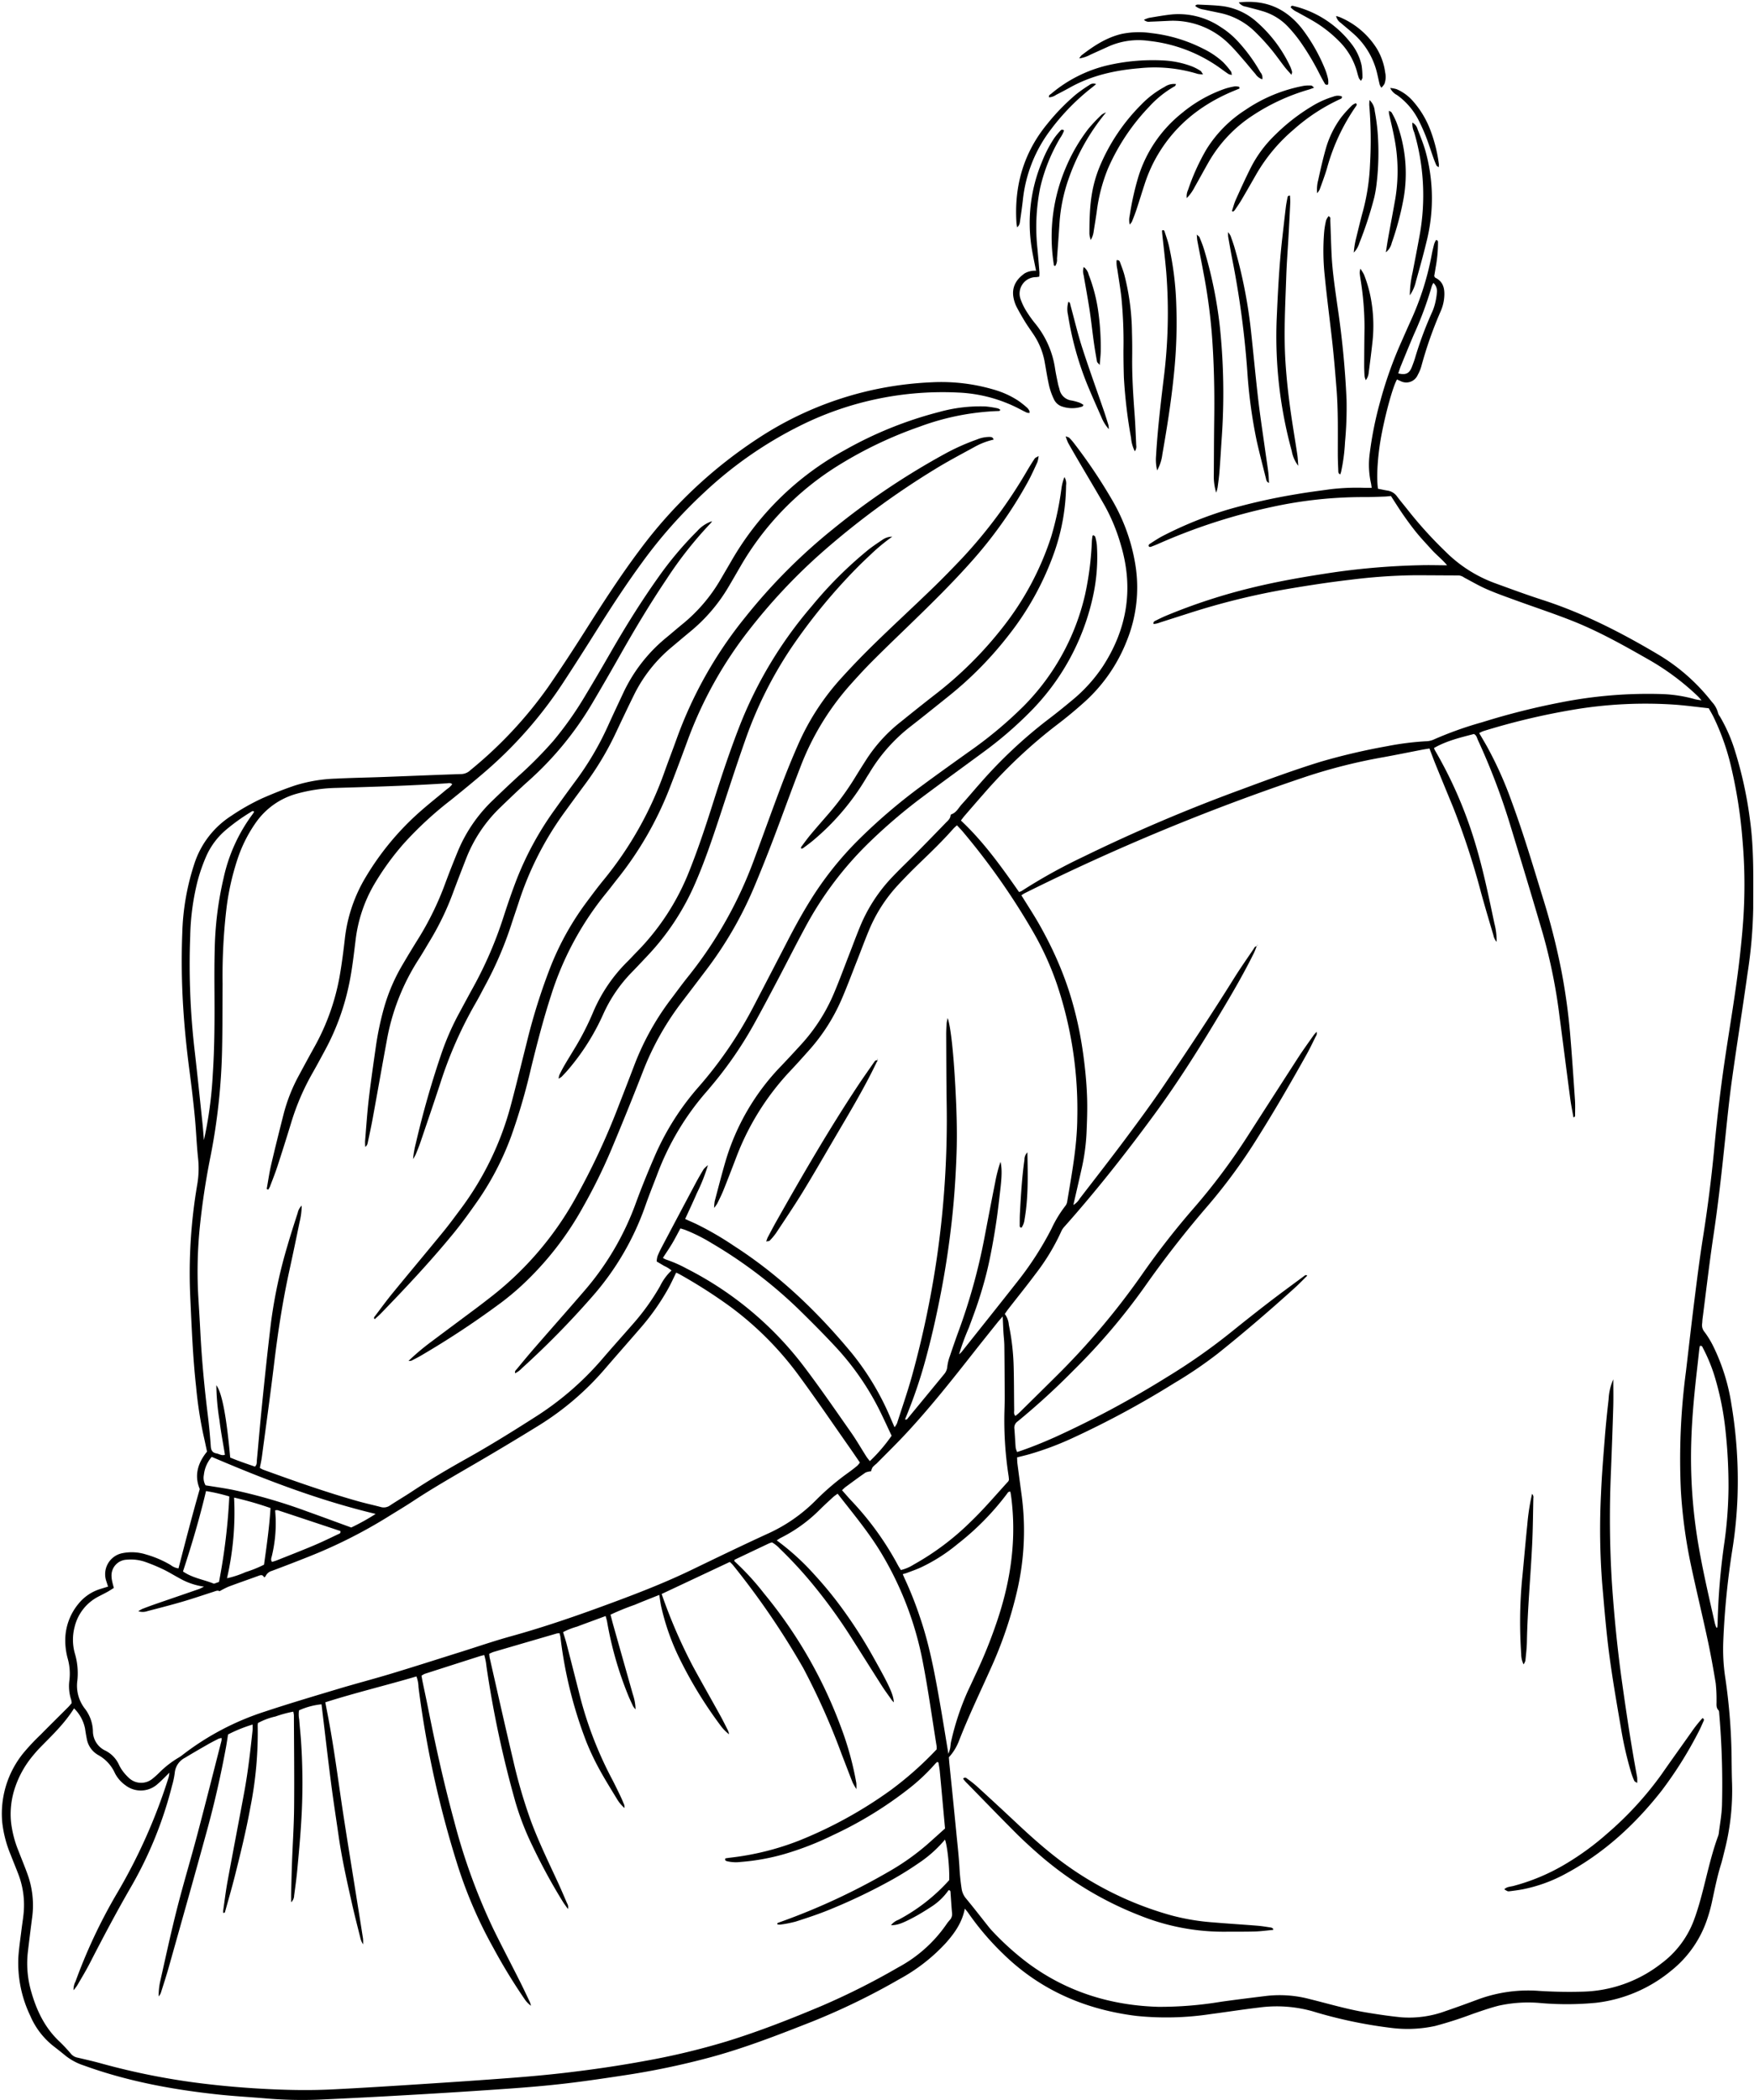 <?xml version="1.0" encoding="UTF-8"?><svg xmlns="http://www.w3.org/2000/svg" xmlns:xlink="http://www.w3.org/1999/xlink" height="565.2" preserveAspectRatio="xMidYMid meet" version="1.0" viewBox="-0.5 -0.5 472.2 565.2" width="472.2" zoomAndPan="magnify"><g data-name="Layer 2"><g data-name="Couple" id="change1_1"><path d="M71.297,319.468c.392-2.163.697-4.346,1.194-6.484,1.062-4.563,2.199-9.108,3.354-13.649a45.409,45.409,0,0,1,4.085-10.362c1.34-2.488,2.681-4.976,4.056-7.445a61.047,61.047,0,0,0,6.961-19.366c.577-3.325,1.01-6.679,1.391-10.033a40.929,40.929,0,0,1,5.686-16.699,74.064,74.064,0,0,1,13.554-16.612c2.646-2.414,5.476-4.626,8.218-6.935a5.425,5.425,0,0,0,1.449-1.345c-.528-.456-1.019-.265-1.467-.236-9.911.645-19.836.937-29.762,1.232a43.29,43.29,0,0,0-10.613,1.559,19.864,19.864,0,0,0-10.959,7.682,37.459,37.459,0,0,0-5.006,9.935,68.822,68.822,0,0,0-2.901,12.677A155.278,155.278,0,0,0,59.423,264.232c-.034,5.999-.011,12-.144,17.996A166.388,166.388,0,0,1,56.241,310.365a200.31,200.31,0,0,0-3.019,20.029,120.423,120.423,0,0,0-.319,18.392c.191,3.097.377,6.194.538,9.293.386,7.44,1.092,14.849,2,22.242q.516,4.207.809,8.44c.075,1.08.487,1.69,1.519,1.865.722.123,1.366.68,2.288.363-.5-3.097-1.101-6.192-1.476-9.315a62.488,62.488,0,0,1-.836-9.39c1.544,2.055,2.756,8.622,3.726,19.456,2.154.911,4.423,1.667,6.663,2.44.59-.531.468-1.194.524-1.776.356-3.706.655-7.417,1.016-11.122q.702-7.204,1.474-14.401.616-5.757,1.312-11.505a132.007,132.007,0,0,1,4.413-20.598c.861-2.977,1.816-5.928,2.771-8.877a3.839,3.839,0,0,1,1.072-1.963,18.906,18.906,0,0,1-.557,4.399q-1.383,6.786-2.86,13.552c-1.757,8.09-3.003,16.259-3.993,24.477-1.014,8.416-2.187,16.813-3.305,25.217-.127.954-.353,1.894-.551,2.935a6.38,6.38,0,0,0,.876.482c8.483,3.081,16.991,6.09,25.686,8.533,1.988.559,4.013.987,6.007,1.526a2.911,2.911,0,0,0,2.527-.463c1.9-1.251,3.867-2.399,5.764-3.654,4.833-3.198,9.82-6.138,14.876-8.962,6.203-3.464,12.23-7.214,18.215-11.035a80.898,80.898,0,0,0,18.122-15.595c2.914-3.406,5.923-6.729,8.862-10.113a61.479,61.479,0,0,0,6.804-9.608,14.463,14.463,0,0,1,3.092-4.234,8.353,8.353,0,0,0-1.98-1.224c-.646-.387-1.294-.769-2.013-1.197a6.487,6.487,0,0,1,.226-1.437,28.385,28.385,0,0,1,1.241-2.613q4.49-8.502,9.007-16.99c.68-1.277,1.406-2.53,2.152-3.769a7.808,7.808,0,0,1,1.169-1.104,47.466,47.466,0,0,1-2.958,7.489c-1.005,2.331-2.093,4.625-3.173,6.998,1.053.471,1.996.881,2.929,1.312a84.526,84.526,0,0,1,10.189,5.905c12.246,7.873,22.6,17.827,31.835,28.997a72.223,72.223,0,0,1,10.428,17.542c.3.693.602,1.384.99,2.276a5.405,5.405,0,0,0,.661-1.036c1.371-4.263,2.848-8.497,4.046-12.808A260.637,260.637,0,0,0,251.804,337.383a259.057,259.057,0,0,0,2.548-41.039c-.089-6.136-.099-12.274-.128-18.411-.005-1.033.055-2.068.123-3.1a10.828,10.828,0,0,1,.283-1.359c.873,2.551,1.589,9.785,2.052,18.313.329,6.064.549,12.126.332,18.195-.219,6.133-.625,12.259-1.31,18.359-.677,6.028-1.561,12.028-2.694,17.991-1.145,6.028-2.451,12.018-4.042,17.945a130.836,130.836,0,0,1-5.825,17.192c.531.192.673-.193.858-.417q4.872-5.903,9.73-11.817a3.528,3.528,0,0,0,.802-2.047,12.656,12.656,0,0,1,.704-2.795c.766-2.287,1.553-4.567,2.386-6.83A158.951,158.951,0,0,0,264.545,332.48c.945-4.941,1.889-9.882,2.873-14.815a37.457,37.457,0,0,1,1.431-5.512c.413,1.761.386,3.796-.071,7.668-.299,2.533-.573,5.069-.934,7.593q-.541,3.785-1.24,7.548c-.457,2.437-.947,4.872-1.553,7.275-.623,2.47-1.346,4.919-2.134,7.341-.788,2.423-1.699,4.807-2.577,7.2a64.027,64.027,0,0,0-2.646,7.18,5.382,5.382,0,0,0,.64-.587c5.065-6.368,10.148-12.722,15.175-19.12a86.396,86.396,0,0,0,9.055-14.065,31.933,31.933,0,0,1,3.748-6.175,2.418,2.418,0,0,0,.486-1.119c1.232-7.48,2.664-14.933,2.722-22.558a105.756,105.756,0,0,0-5.491-36.001,80.087,80.087,0,0,0-6.318-13.914A187.109,187.109,0,0,0,258.606,223.195c-.437-.514-.917-.993-1.473-1.591a12.88,12.88,0,0,0-.951.875c-2.829,3.213-5.897,6.188-8.983,9.15q-3.058,2.935-5.945,6.045a40.833,40.833,0,0,0-7.794,12.116c-1.143,2.732-2.162,5.517-3.251,8.272-1.392,3.524-2.709,7.082-4.221,10.554a50.668,50.668,0,0,1-8.683,13.521c-1.743,1.956-3.489,3.912-5.293,5.812a70.108,70.108,0,0,0-14.463,23.426c-1.091,2.829-2.173,5.662-3.306,8.474-.489,1.212-1.088,2.38-1.661,3.556a10.983,10.983,0,0,1-.829,1.156,13.036,13.036,0,0,1,.158-1.807c.934-3.529,1.841-7.066,2.858-10.572A62.031,62.031,0,0,1,209.814,286.35c1.809-1.895,3.587-3.821,5.354-5.755a48.006,48.006,0,0,0,8.796-13.681c1.482-3.486,2.781-7.049,4.158-10.579.951-2.439,1.854-4.898,2.851-7.319a42.921,42.921,0,0,1,8.429-13.169c2.313-2.46,4.776-4.777,7.151-7.179q3.78-3.823,7.511-7.695c.557-.58,1.266-1.099,1.338-2.025a.423.423,0,0,1,.215-.31c1.352-.446,1.917-1.721,2.779-2.666,1.719-1.885,3.345-3.853,5.041-5.759a126.704,126.704,0,0,1,18.228-17.097c2.145-1.619,4.237-3.313,6.303-5.034a41.647,41.647,0,0,0,8.462-9.3c6.563-10.139,8.294-21,4.819-32.63a49.703,49.703,0,0,0-4.303-10.5c-2.255-3.951-4.598-7.85-6.897-11.776-1.01-1.725-2.019-3.45-2.994-5.194a14.032,14.032,0,0,1-.663-1.764c.515.2.791.23.945.382a13.538,13.538,0,0,1,1.233,1.389,141.944,141.944,0,0,1,10.48,15.618,50.518,50.518,0,0,1,6.085,17.042,38.217,38.217,0,0,1-2.328,20.698,43.395,43.395,0,0,1-11.481,16.486c-2.361,2.113-4.807,4.146-7.334,6.057a134.492,134.492,0,0,0-19.688,18.556c-1.733,1.966-3.445,3.95-5.159,5.931-.308.356-.582.743-.958,1.228,6.124,5.742,10.922,12.465,15.652,19.242a3.287,3.287,0,0,0,.647-.24,145.445,145.445,0,0,1,16.621-9.224,447.334,447.334,0,0,1,42.581-18.131c7.103-2.64,14.212-5.267,21.46-7.494a171.426,171.426,0,0,1,17.701-4.137,77.275,77.275,0,0,1,10.452-1.337,5.494,5.494,0,0,0,2.011-.393,97.088,97.088,0,0,1,13.221-4.731,193.644,193.644,0,0,1,21.028-5.312,121.092,121.092,0,0,1,27.351-2.267,37.236,37.236,0,0,1,8.965,1.405,16.541,16.541,0,0,0,1.706.275c-.527-.573-.776-.879-1.06-1.148a67.441,67.441,0,0,0-12.888-9.639c-6.827-3.897-13.674-7.766-21-10.654-4.996-1.97-10.105-3.653-15.152-5.493-2.588-.944-5.193-1.859-7.715-2.96-2.077-.906-4.047-2.059-6.056-3.12a3.118,3.118,0,0,0-1.502-.594c-4.137.002-8.274-.059-12.41-.041a152.075,152.075,0,0,0-16.7,1.202c-5.685.654-11.335,1.528-16.976,2.481a193.977,193.977,0,0,0-26.468,6.506c-2.626.835-5.248,1.68-7.873,2.515a5.469,5.469,0,0,1-1.722.402c-.137-.589.242-.742.512-.878.983-.496,1.975-.981,2.991-1.403a155.723,155.723,0,0,1,22.766-7.434c7.437-1.824,14.973-3.1,22.542-4.222a193.98,193.98,0,0,1,23.073-1.874c2.334-.065,4.672.011,7.134.023-1.271-1.562-2.861-2.763-4.175-4.225-1.336-1.487-2.722-2.934-3.987-4.481-1.264-1.546-2.446-3.164-3.59-4.803-1.143-1.638-2.194-3.339-3.367-5.138-.499.045-1.106.129-1.714.149-1.929.062-3.86.16-5.789.136a115.3,115.3,0,0,0-24.62,2.675,156.353,156.353,0,0,0-30.604,9.952c-.632.273-1.274.521-1.918.764a1.266,1.266,0,0,1-.408.006c-.367-.354-.089-.663.176-.832,1.158-.744,2.307-1.515,3.529-2.143a102.593,102.593,0,0,1,17.609-7.101,161.942,161.942,0,0,1,18.343-4.103c3.052-.536,6.133-.911,9.203-1.342a60.789,60.789,0,0,1,9.086-.365c.609.006,1.218.001,1.926.001-.087-.551-.125-.953-.216-1.344a22.529,22.529,0,0,1-.354-7.603,97.067,97.067,0,0,1,2.882-14.377A108.767,108.767,0,0,1,376.854,91.309c.864-1.954,1.718-3.913,2.604-5.857a75.994,75.994,0,0,0,5.499-17.511c.178-.947.404-1.887.654-2.817a5.98,5.98,0,0,1,.474-1.014c.503.023.535.302.544.575a36.401,36.401,0,0,1-.633,6.785c-.127.812-.267,1.623-.387,2.352.142.203.195.364.301.416,1.952.947,2.492,2.611,2.428,4.626a11.592,11.592,0,0,1-.997,4.414A106.663,106.663,0,0,0,382.14,98.086a10.53,10.53,0,0,1-.952,2.282,3.362,3.362,0,0,1-4.7,1.655c-.307-.12-.601-.274-.893-.409-1.099,1.866-3.07,8.996-4.221,15.131-.935,4.986-1.387,10.893-.907,14.277.821.162,1.682.356,2.551.498a3.832,3.832,0,0,1,2.568,1.557c1.036,1.377,2.16,2.687,3.219,4.047a110.519,110.519,0,0,0,9.734,10.706,36.681,36.681,0,0,0,13.284,8.555c4.272,1.555,8.538,3.139,12.862,4.536,11.156,3.603,21.486,8.917,31.519,14.892A52.074,52.074,0,0,1,460.354,188.378a6.755,6.755,0,0,1,1.676,3.038,2.944,2.944,0,0,0,.491.901,43.497,43.497,0,0,1,3.998,9.059,108.741,108.741,0,0,1,4.126,18.961c1.066,7.827.848,15.684.844,23.543a127.11,127.11,0,0,1-1.521,17.5c-1.333,9.556-2.869,19.084-4.198,28.641-.741,5.324-1.277,10.677-1.835,16.024-.901,8.639-1.845,17.269-3.135,25.863-1.125,7.496-1.987,15.032-2.96,22.551-.053.41-.043.828-.103,1.237a2.813,2.813,0,0,0,.664,2.271,24.81,24.81,0,0,1,2.265,3.688,53.989,53.989,0,0,1,4.949,15.715,124.409,124.409,0,0,1,1.644,24.933,116.542,116.542,0,0,1-1.414,14.4,212.052,212.052,0,0,0-2.403,24.27,51.482,51.482,0,0,0,.533,10.076,158.417,158.417,0,0,1,1.701,22.462c.033,1.931.04,3.862.115,5.791a64.862,64.862,0,0,1-2.019,18.233c-.315,1.27-.608,2.55-.995,3.799-1.064,3.429-1.726,6.951-2.496,10.449a41.111,41.111,0,0,1-1.117,3.977,29.761,29.761,0,0,1-9.767,14.078,38.681,38.681,0,0,1-20.257,8.634,82.42,82.42,0,0,1-14.665.089,36.831,36.831,0,0,0-11.513.688c-2.397.612-4.742,1.442-7.087,2.245a105.03,105.03,0,0,1-10.029,3.217,35.005,35.005,0,0,1-11.923.502,123.993,123.993,0,0,1-21.204-4.5,35.674,35.674,0,0,0-14.342-.956c-4.311.505-8.602,1.187-12.907,1.745a79.325,79.325,0,0,1-20.009.503c-13.818-1.712-26.008-6.969-36.038-16.839a73.321,73.321,0,0,1-9.236-10.851c-.257-.376-.568-.714-.945-1.182-.731,3.761-2.761,6.604-5.112,9.247a48.209,48.209,0,0,1-12.518,9.735,184.671,184.671,0,0,1-23.402,11.389c-9.426,3.708-18.854,7.401-28.68,9.959a208.108,208.108,0,0,1-21.034,4.38c-5.517.842-11.039,1.676-16.581,2.326-5.133.603-10.289,1.039-15.445,1.403q-13.411.948-26.834,1.708-12.183.708-24.375,1.257a114.454,114.454,0,0,1-14.469-.361c-4.122-.34-8.255-.568-12.366-1.005-12.367-1.315-24.543-3.549-36.283-7.806a15.981,15.981,0,0,1-4.903-2.574c-1.115-.923-2.257-1.814-3.4-2.702a20.758,20.758,0,0,1-6.197-8.14,32.808,32.808,0,0,1-3.194-15.849c.172-2.472.55-4.931.849-7.394.166-1.368.401-2.729.536-4.101a23.096,23.096,0,0,0-1.334-10.576c-.683-1.804-1.431-3.584-2.123-5.385a31.726,31.726,0,0,1-2.28-8.772,25.902,25.902,0,0,1,5.641-18.54,58.176,58.176,0,0,1,4.658-4.974c2.465-2.506,4.975-4.969,7.458-7.457.336-.337.632-.715.946-1.074a5.283,5.283,0,0,0-.129-.862,11.804,11.804,0,0,1-.484-5.309,14.999,14.999,0,0,0-.435-5.739,18.635,18.635,0,0,1-.676-5.521,15.395,15.395,0,0,1,3.546-9.299,12.105,12.105,0,0,1,5.913-3.993c.652-.2,1.303-.404,2.057-.638-.175-.543-.319-.983-.458-1.424a5.759,5.759,0,0,1,4.162-7.535,12.689,12.689,0,0,1,6.53.32,28.041,28.041,0,0,1,6.63,2.845,4.474,4.474,0,0,0,2.094.899c1.848-7.096,3.664-14.163,5.726-21.353-1.498-3.586-.598-6.932,1.958-10.078-.319-1.474-.632-3.021-.991-4.557a109.574,109.574,0,0,1-1.948-12.872c-.878-7.887-1.186-15.813-1.553-23.733a141.494,141.494,0,0,1,1.823-30.5,25.757,25.757,0,0,0,.269-7.189c-.407-3.768-.532-7.566-.898-11.339-.4-4.115-.89-8.224-1.429-12.324-.728-5.539-1.308-11.087-1.66-16.664a197.85,197.85,0,0,1-.271-20.47,65.267,65.267,0,0,1,3.222-18.47,24.164,24.164,0,0,1,10.011-13.002,58.903,58.903,0,0,1,8.269-4.679c2.897-1.267,5.842-2.454,8.838-3.46a40.897,40.897,0,0,1,10.98-1.844c4.2-.216,8.408-.277,12.611-.433,7.097-.263,14.194-.568,21.292-.8a3.721,3.721,0,0,0,2.369-1.069,113.03,113.03,0,0,0,20.858-22.289c3.446-4.991,6.77-10.07,10.017-15.192,4.726-7.456,9.502-14.872,14.816-21.931a124.368,124.368,0,0,1,31.779-29.894,92.167,92.167,0,0,1,30.275-12.873,93.485,93.485,0,0,1,16.582-2.188,49.948,49.948,0,0,1,16.555,1.981,24.065,24.065,0,0,1,6.567,2.977,27.31,27.31,0,0,1,2.426,1.923,3.164,3.164,0,0,1,.588.835c.061.103.027.263.046.545a2.464,2.464,0,0,1-.73-.085c-.689-.315-1.361-.667-2.031-1.02a39.28,39.28,0,0,0-16.454-4.383,85.98,85.98,0,0,0-42.442,8.864A107.776,107.776,0,0,0,188.971,132.133a128.799,128.799,0,0,0-16.703,18.866c-4.112,5.626-7.937,11.441-11.643,17.339-3.152,5.018-6.329,10.021-9.58,14.975a113.699,113.699,0,0,1-20.795,23.73c-3.074,2.657-6.227,5.226-9.391,7.776a96.94,96.94,0,0,0-12.601,11.628A71.786,71.786,0,0,0,100.144,237.656a38.768,38.768,0,0,0-4.912,14.809c-.514,4.17-.974,8.348-1.878,12.466a64.665,64.665,0,0,1-6.258,17.017c-1.148,2.122-2.283,4.252-3.48,6.346a64.771,64.771,0,0,0-5.704,13.268Q76.101,307.494,74.18,313.391c-.598,1.832-1.318,3.625-2.001,5.428a5.72,5.72,0,0,1-.478.827Zm266.572-65.273-.052-.044c-.26.632-.484,1.281-.786,1.892-2.413,4.886-5.12,9.61-7.905,14.29C323.2,280.289,317.085,290.131,310.222,299.47c-7.636,10.39-15.605,20.526-24.191,30.161a4.549,4.549,0,0,0-.796,1.186,57.485,57.485,0,0,1-6.933,11.482c-2.386,3.207-4.905,6.316-7.359,9.473-.331.426-.625.881-.943,1.334a5.545,5.545,0,0,1,1.094,2.932,62.819,62.819,0,0,1,1.28,10.665c.128,4.064.098,8.134.157,12.201.007.514-.192,1.089.324,1.64.383-.319.761-.59,1.088-.913q4.937-4.863,9.858-9.743a198.442,198.442,0,0,0,23.065-27.299,211.593,211.593,0,0,1,14.116-18.094,166.463,166.463,0,0,0,14.469-19.371q6.761-10.528,13.547-21.04c1.312-2.023,2.737-3.973,4.121-5.948.224-.32.507-.598.818-.96a1.415,1.415,0,0,1-.233,1.267c-.795,1.605-1.561,3.228-2.434,4.791-4.203,7.523-8.516,14.981-13.106,22.277a149.097,149.097,0,0,1-13.406,18.357,276.845,276.845,0,0,0-17.047,21.839,169.811,169.811,0,0,1-19.289,22.651,191.748,191.748,0,0,1-14.964,13.662,2.033,2.033,0,0,0-.877,1.94c.153,1.716.212,3.441.354,5.159a4.922,4.922,0,0,0,.4,1.138c3.526-1.162,6.836-2.521,10.109-3.971a263.082,263.082,0,0,0,30.225-16.202,161.397,161.397,0,0,0,17.425-12.224q4.988-4.028,10.069-7.943c3.114-2.393,6.292-4.705,9.448-7.044.194-.143.409-.393.82-.072-1.138,1.113-2.224,2.25-3.388,3.302-6.701,6.059-13.555,11.943-20.61,17.587a113.37,113.37,0,0,1-11.796,8.014,246.948,246.948,0,0,1-27.83,14.989,81.688,81.688,0,0,1-11.227,4.165c-1.049.295-2.112.543-3.266.838.031.606.023,1.146.091,1.676.381,2.939.78,5.875,1.173,8.813a71.667,71.667,0,0,1-1.221,25.272,111.185,111.185,0,0,1-7.25,21.295c-2.874,6.414-5.927,12.748-8.468,19.307-.075.193-.148.387-.24.572a13.594,13.594,0,0,1-2.45,3.767c.054.668.093,1.286.156,1.901.263,2.606.537,5.211.799,7.817q.528,5.247,1.043,10.495c.299,3.088.654,6.173.841,9.267a55.884,55.884,0,0,0,.603,5.952,5.186,5.186,0,0,0,1.175,2.568c2.065,2.493,4.043,5.058,6.059,7.592.3.377.611.747.943,1.096a74.782,74.782,0,0,0,9.837,8.838c10.389,7.634,22.137,11.263,34.942,11.632a100.538,100.538,0,0,0,16.882-1.367c4.093-.575,8.197-1.075,12.3-1.582a31.537,31.537,0,0,1,11.484.847c5.082,1.251,10.106,2.76,15.278,3.617,3.125.518,6.265.989,9.416,1.302a28.367,28.367,0,0,0,11.993-1.685c3-1.019,5.976-2.111,8.946-3.214a39.057,39.057,0,0,1,16.261-2.2c3.917.243,7.859.314,11.782.197a35.701,35.701,0,0,0,21.049-7.57,25.743,25.743,0,0,0,8.745-11.555c.722-1.932,1.331-3.914,1.877-5.904,1.529-5.579,2.648-11.271,4.634-16.724a3.664,3.664,0,0,0,.22-.796c.308-2.531.788-5.057.866-7.596a223.736,223.736,0,0,0-.736-24.591c-.027-.339-.005-.782-.203-.988-.729-.76-.491-1.67-.529-2.541a40.222,40.222,0,0,0-.221-4.739c-.643-3.943-1.359-7.878-2.198-11.784-1.447-6.736-3.074-13.434-4.505-20.173a135.705,135.705,0,0,1-2.673-19.862,178.899,178.899,0,0,1,1.357-31.989c.766-6.503,1.501-13.01,2.318-19.507.696-5.538,1.39-11.081,2.265-16.592q1.914-12.056,3.066-24.201c.707-7.552,1.579-15.082,2.67-22.586,1.418-9.752,3.155-19.459,4.236-29.259.438-3.972.823-7.958,1.023-11.948a137.323,137.323,0,0,0-.35-19.013,129.236,129.236,0,0,0-2.945-19.19,63.945,63.945,0,0,0-4.9-14.017c-.402-.79-.856-1.553-1.24-2.246-2.967-.326-5.767-.693-8.577-.93a116.978,116.978,0,0,0-28.029,1.342,186.527,186.527,0,0,0-24.105,5.747,7.76,7.76,0,0,0-1.087.52c.76,1.303,1.468,2.481,2.14,3.679a102.129,102.129,0,0,1,6.585,14.702c3.128,8.473,5.709,17.124,8.352,25.754a185.509,185.509,0,0,1,5.094,20.023,165.224,165.224,0,0,1,2.315,16.788c.493,5.907.89,11.823,1.295,17.737.089,1.305.051,2.619.037,3.929-.003.263.119.66-.438.813-.292-1.672-.632-3.283-.848-4.909-.989-7.447-1.929-14.9-2.914-22.348a147.388,147.388,0,0,0-4.447-22.07c-2.975-10.184-6.052-20.339-9.161-30.484a179.749,179.749,0,0,0-8.376-21.79c-.246-.54-.32-1.219-1.056-1.575-3.631.95-7.359,1.82-10.746,3.771a4.812,4.812,0,0,0,.245.594,114.991,114.991,0,0,1,10.775,24.777c2.194,7.191,3.701,14.555,5.257,21.902a18.483,18.483,0,0,1,.589,4.884,3.543,3.543,0,0,1-.868-1.777c-1.14-3.829-2.275-7.66-3.342-11.51a202.319,202.319,0,0,0-7.519-22.971c-1.571-3.825-3.151-7.646-4.708-11.476-.567-1.394-1.079-2.81-1.645-4.292-.663.108-1.267.191-1.864.306-3.449.665-6.892,1.369-10.347,2.001a148.418,148.418,0,0,0-20.83,5.206A589.208,589.208,0,0,0,275.348,239.877c-.287.144-.547.34-.879.55,1.763,2.866,3.549,5.563,5.119,8.38,1.575,2.826,3.046,5.722,4.355,8.679a90.174,90.174,0,0,1,3.397,8.872,96.206,96.206,0,0,1,2.483,9.383c.674,3.163,1.179,6.371,1.569,9.582.39,3.213.669,6.451.771,9.685.1,3.164-.024,6.341-.163,9.507a55.241,55.241,0,0,1-1.337,9.615c-.702,3.142-1.432,6.277-2.201,9.637a4.656,4.656,0,0,0,1.717-1.72c4.123-5.353,8.282-10.68,12.322-16.096,3.544-4.752,7.067-9.527,10.389-14.434,6.414-9.476,12.748-19.008,18.805-28.721,1.677-2.689,3.504-5.285,5.279-7.913C337.185,254.572,337.327,254.105,337.868,254.194ZM59.143,467.208a4.14,4.14,0,0,0-.813.208c-.983.499-1.968.997-2.924,1.545-2.033,1.165-4.065,2.335-6.067,3.552A5.08,5.08,0,0,0,46.548,476.57a21.604,21.604,0,0,1-.721,3.434,106.19,106.19,0,0,1-11.184,27.491c-3.863,6.689-7.465,13.511-10.993,20.377-1.038,2.021-2.228,3.965-3.37,5.931a13.934,13.934,0,0,1-.977,1.283,4.6,4.6,0,0,1,.53-2.356,143.676,143.676,0,0,1,10.851-23.191,150.162,150.162,0,0,0,14.237-31.824,9.306,9.306,0,0,0,.176-1.175c-.755.754-1.227,1.245-1.721,1.714a24.272,24.272,0,0,1-1.832,1.67,6.751,6.751,0,0,1-8.265.015,9.078,9.078,0,0,1-2.834-3.246,10.473,10.473,0,0,0-4.525-4.908,6.243,6.243,0,0,1-3.074-4.462c-.181-.876-.319-1.762-.45-2.647a10.476,10.476,0,0,0-2.962-5.439c-2.564,4.101-5.935,7.268-9.158,10.569-.77.788-1.488,1.63-2.183,2.486a26.414,26.414,0,0,0-4.489,8.099,22.312,22.312,0,0,0-1.14,9.37,29.079,29.079,0,0,0,1.993,7.784c.811,2.124,1.699,4.221,2.463,6.361a24.546,24.546,0,0,1,1.236,11.611q-.607,4.613-1.151,9.233a27.242,27.242,0,0,0,.939,10.849c1.45,5.044,3.667,9.651,7.579,13.308a43.57,43.57,0,0,1,3.107,3.322,3.062,3.062,0,0,0,1.742.998c2.146.497,4.296.991,6.419,1.576a187.691,187.691,0,0,0,27.35,5.404q8.932,1.082,17.927,1.502c5.586.266,11.171.349,16.751.075,7.919-.388,15.832-.896,23.744-1.405,8.119-.522,16.236-1.065,24.348-1.682,4.948-.377,9.894-.821,14.823-1.397,7.118-.833,14.211-1.861,21.264-3.158a193.534,193.534,0,0,0,22.099-5.274c8.7-2.684,17.165-6.005,25.549-9.536a193.236,193.236,0,0,0,20.675-10.397,37.042,37.042,0,0,0,12.871-11.441,11.143,11.143,0,0,1,1.013-1.308,2.297,2.297,0,0,0,.596-1.888c-.169-1.853-.277-3.712-.411-5.569-.019-.272-.034-.55-.529-.558a16.398,16.398,0,0,1-4.335,4.255c-1.726,1.132-3.484,2.232-5.31,3.19-3.089,1.621-4.291,1.968-5.843,1.978a4.532,4.532,0,0,1,1.993-1.454,49.336,49.336,0,0,0,13.672-10.677c.127-3.23-.473-9.164-1.139-10.909a33.2,33.2,0,0,1-7.073,6.326c-2.265,1.564-4.609,3.032-7.01,4.378a155.137,155.137,0,0,1-16.954,8.129c-2.99,1.228-6.073,2.241-9.153,3.228a31.659,31.659,0,0,1-4.25.826,2.272,2.272,0,0,1-.716-.114c.031-.186.023-.29.055-.303.252-.109.509-.206.768-.298a176.298,176.298,0,0,0,29.208-13.557,64.427,64.427,0,0,0,10.447-7.401c1.544-1.36,3.066-2.744,4.698-4.207-.467-5.095-.933-10.241-1.415-15.384-.071-.753-.221-1.498-.341-2.246a.331.331,0,0,0-.102-.177c-.04-.037-.111-.04-.265-.09a5.748,5.748,0,0,0-.539.503,51.61,51.61,0,0,1-6.899,6.535,104.331,104.331,0,0,1-20.573,12.63,81.608,81.608,0,0,1-13.078,5.099,58.807,58.807,0,0,1-11.777,2.132,10.173,10.173,0,0,1-3.698-.193c-.333-.098-.667-.225-.448-.766.365-.054.767-.124,1.173-.172a73.529,73.529,0,0,0,18.612-4.589,115.699,115.699,0,0,0,24.756-13.625,92.552,92.552,0,0,0,12.328-10.944,5.927,5.927,0,0,0-.005-.879c-1.219-7.552-2.257-15.139-3.717-22.645a89.323,89.323,0,0,0-11.242-29.396c-3.404-5.63-7.609-10.64-11.679-15.875a12.232,12.232,0,0,0-1.148.836c-1.22,1.118-2.438,2.24-3.618,3.399a40.391,40.391,0,0,1-10.504,7.616c-.355.174-.676.416-1.133.701a66.156,66.156,0,0,1,10.169,9.246,104.006,104.006,0,0,1,8.436,10.459A124.325,124.325,0,0,1,234.502,445.27c4.377,7.795,5.458,10.068,5.642,12.337a3.836,3.836,0,0,1-.795-.919c-.789-1.13-1.62-2.234-2.361-3.394-2.674-4.182-5.307-8.39-7.975-12.576a143.586,143.586,0,0,0-10.235-14.283,113.725,113.725,0,0,0-9.37-10.203,8.346,8.346,0,0,0-2.085-1.664,7.963,7.963,0,0,0-.812.28q-4.578,2.163-9.149,4.341a.348.348,0,0,0-.143.146.994.994,0,0,0-.025.275,71.311,71.311,0,0,1,8.045,8.769,123.929,123.929,0,0,1,20.637,35.862,83.255,83.255,0,0,1,4.163,15.124,13.557,13.557,0,0,1,.007,1.592,17.487,17.487,0,0,1-1.023-1.796c-.988-2.499-1.934-5.014-2.908-7.517A189.09,189.09,0,0,0,215.77,448.431a211.591,211.591,0,0,0-18.994-27.811,9.209,9.209,0,0,0-.803-.788c-6.124,2.878-12.218,5.742-18.347,8.623A141.261,141.261,0,0,0,186.12,448.069c2.378,4.356,4.837,8.668,7.237,13.012.766,1.386,1.469,2.808,2.177,4.225a4.402,4.402,0,0,1,.235.903,11.582,11.582,0,0,1-2.331-2.41,113.812,113.812,0,0,1-11.446-18.898,63.197,63.197,0,0,1-4.49-13.074c-.213-.979-.328-1.98-.512-3.124-2.28.916-4.456,1.752-6.602,2.662a68.317,68.317,0,0,0-6.529,2.655c.271,1.03.5,1.961.76,2.883q2.614,9.25,5.235,18.498a13.808,13.808,0,0,1,.749,4.109,5.787,5.787,0,0,1-.653-.827c-.496-1.06-1.012-2.115-1.436-3.205a95.655,95.655,0,0,1-5.554-19.443c-.083-.513-.253-1.012-.415-1.646-1.422.524-2.708.997-3.992,1.472-1.228.454-2.459.898-3.679,1.37a19.658,19.658,0,0,0-3.788,1.488c.334,1.102.666,2.075.923,3.068,1.105,4.269,2.187,8.543,3.28,12.815a102.098,102.098,0,0,0,8.614,22.981c.844,1.58,1.626,3.194,2.407,4.807.45.929.861,1.88,1.249,2.837a2.646,2.646,0,0,1,.055.822,9.945,9.945,0,0,1-2.021-2.428c-1.644-2.711-3.333-5.401-4.843-8.186a69.122,69.122,0,0,1-3.353-7.096,115.432,115.432,0,0,1-7.01-28.215c-.049-.373-.162-.738-.245-1.107a4.616,4.616,0,0,0-.758.067q-8.533,2.479-17.06,4.978a9.037,9.037,0,0,0-1.124.504c.053.444.064.786.138,1.112,2.086,9.136,4.124,18.284,6.289,27.402a138.627,138.627,0,0,0,4.874,16.657c2.082,5.558,4.679,10.888,7.165,16.268.867,1.876,1.67,3.781,2.49,5.679a1.966,1.966,0,0,1,.237,1.546c-.501-.714-.949-1.299-1.342-1.919a157.135,157.135,0,0,1-8.209-15.063,74.955,74.955,0,0,1-4.565-11.741,286.648,286.648,0,0,1-7.817-36.565,15.808,15.808,0,0,0-.599-3.061c-.467.124-.866.212-1.253.335q-7.382,2.355-14.758,4.727a4.754,4.754,0,0,0-.876.512c.114.627.2,1.167.311,1.702.489,2.362,1.004,4.718,1.474,7.083,2.03,10.208,4.282,20.364,7.025,30.408A162.495,162.495,0,0,0,132.291,518.557c2.305,4.703,4.747,9.339,7.104,14.017.961,1.907,1.868,3.842,2.783,5.771a5.659,5.659,0,0,1,.262.917,6.907,6.907,0,0,1-1.729-1.81,151.319,151.319,0,0,1-8.397-13.765,119.218,119.218,0,0,1-9.717-22.558,273.714,273.714,0,0,1-10.432-47.595,8.827,8.827,0,0,0-.551-2.891c-8.159,2.403-16.382,4.372-24.542,6.963.272,1.408.521,2.682.765,3.956,1.671,8.737,2.76,17.564,4.107,26.352,1.013,6.607,2.093,13.204,3.145,19.806.716,4.491,1.442,8.981,2.141,13.475A10.143,10.143,0,0,1,97.243,522.737a5.349,5.349,0,0,1-.723-1.698c-.766-3.075-1.562-6.143-2.258-9.234-1.363-6.05-2.721-12.103-3.604-18.249-.676-4.707-1.407-9.407-2.02-14.122-.765-5.878-1.435-11.768-2.145-17.653-.147-1.216-.29-2.432-.434-3.636a19.197,19.197,0,0,0-6.058,1.629,7.026,7.026,0,0,0,.052,2.425c.129,1.787.321,3.57.455,5.357a168.706,168.706,0,0,1,.038,22.944c-.254,4.128-.644,8.247-1.031,12.365-.213,2.263-.531,4.517-.834,6.771a2.456,2.456,0,0,1-.801,1.775c0-1.055-.016-1.81.003-2.564.067-2.688.125-5.377.225-8.064.185-4.961.522-9.92.569-14.882.078-8.274-.021-16.549-.054-24.824a6.548,6.548,0,0,0-.17-.956,32.573,32.573,0,0,0-4.795,1.303A18.097,18.097,0,0,0,68.93,463.19c-.024.309-.06.515-.053.719A102.899,102.899,0,0,1,66.894,485.906c-1.121,6.175-2.613,12.266-4.144,18.347-.807,3.205-1.734,6.38-2.615,9.566-.063.227-.084.559-.555.421a3.932,3.932,0,0,1,.004-.574c.376-2.591.684-5.194,1.155-7.768,1.478-8.066,3.038-16.117,4.527-24.181,1.015-5.494,1.635-11.044,2.233-16.596.05-.461.007-.932.007-1.534a39.755,39.755,0,0,0-6.609,2.669c-.198,1.23-.36,2.388-.573,3.537-1.371,7.389-3.021,14.72-5.005,21.965-3.385,12.361-6.88,24.692-10.353,37.029-.672,2.386-1.442,4.744-2.194,7.107a3.986,3.986,0,0,1-.548.864,17.155,17.155,0,0,1,.384-3.959c1.47-6.519,2.872-13.057,4.517-19.534,1.712-6.744,3.731-13.41,5.513-20.137,2.223-8.392,4.342-16.812,6.499-25.222A3.373,3.373,0,0,0,59.143,467.208ZM30.145,426.829c-.65.402-1.158.746-1.692,1.039-.845.464-1.71.892-2.565,1.34a12.443,12.443,0,0,0-6.291,8.076,13.559,13.559,0,0,0,.107,7.356,18.669,18.669,0,0,1,.614,7.164,10.06,10.06,0,0,0,2.08,7.576,10.389,10.389,0,0,1,2.115,5.938A5.809,5.809,0,0,0,27.87,470.614a7.879,7.879,0,0,1,3.658,3.798,10.166,10.166,0,0,0,1.063,1.769,12.972,12.972,0,0,0,1.666,1.824,4.78,4.78,0,0,0,6.268.19,23.477,23.477,0,0,0,1.849-1.651,26.116,26.116,0,0,1,5.209-4.051A8.095,8.095,0,0,0,48.606,471.793a72.571,72.571,0,0,1,22.013-11.627c6.599-2.193,13.272-4.168,19.933-6.168,4.749-1.426,9.552-2.673,14.297-4.109,6.262-1.895,12.492-3.895,18.734-5.852,4.468-1.401,8.899-2.935,13.41-4.181,9.44-2.607,18.663-5.836,27.836-9.243,7.043-2.615,14.028-5.351,20.8-8.619,6.825-3.294,13.648-6.595,20.536-9.755a43.277,43.277,0,0,0,12.996-9.027,69.096,69.096,0,0,1,8.825-7.484c.781-.565,1.548-1.154,2.288-1.772a5.701,5.701,0,0,0,.718-.87c-.971-1.415-1.855-2.73-2.766-4.027-4.474-6.376-8.852-12.823-13.46-19.101A87.111,87.111,0,0,0,196.206,351.214a136.953,136.953,0,0,0-13.752-8.796c-.293-.166-.609-.295-.912-.44-.754,1.513-1.425,3.015-2.229,4.44a62.464,62.464,0,0,1-7.114,10.144c-3.243,3.759-6.534,7.476-9.775,11.236a76.562,76.562,0,0,1-17.833,15.288q-8.707,5.375-17.556,10.519c-5.478,3.194-10.984,6.335-16.283,9.827-2.301,1.517-4.676,2.921-7.016,4.379A134.113,134.113,0,0,1,82.514,418.449c-3.262,1.303-6.544,2.557-9.832,3.793a2.587,2.587,0,0,0-1.67,1.404c-.059.14-.257.222-.413.348-.333-.734-.816-.678-1.403-.464-2.717.992-5.453,1.935-8.161,2.95a24.04,24.04,0,0,0-2.43,1.238c-.45-.334-1.018-.054-1.602.135-2.818.911-5.623,1.866-8.464,2.696-3.105.907-6.243,1.705-9.373,2.524a3.791,3.791,0,0,1-2.428.022,9.067,9.067,0,0,1,1.06-.617c1.156-.446,2.317-.882,3.488-1.288,3.904-1.352,7.815-2.685,11.719-4.039.425-.148.821-.381,1.425-.666a18.547,18.547,0,0,1-6.8-2.369c-1.398-.746-2.745-1.595-4.173-2.277a49.271,49.271,0,0,0-4.761-1.98,11.842,11.842,0,0,0-5.095-.629,4.247,4.247,0,0,0-4.083,4.362,7.552,7.552,0,0,0,.175,1.43C29.799,425.559,29.957,426.086,30.145,426.829Zm239.292-73.059c-.69.8-1.06,1.201-1.4,1.626-2.11,2.638-4.228,5.27-6.316,7.925-5.882,7.48-11.787,14.942-18.273,21.914-2.581,2.774-5.295,5.424-7.956,8.123a9.181,9.181,0,0,0-1.063.969,4.226,4.226,0,0,0-.429,1.119,4.662,4.662,0,0,0-1.494.339c-1.814,1.252-3.584,2.568-5.36,3.874-.311.229-.578.519-.964.871.955,1.072,1.792,2.072,2.692,3.011A80.206,80.206,0,0,1,241.273,420.782c.227.416.493.811.752,1.234a11.389,11.389,0,0,0,3.448-1.474,71.024,71.024,0,0,0,15.333-11.509c3.591-3.438,6.792-7.235,10.142-10.895a1.612,1.612,0,0,0,.178-.448c-.026-.272-.044-.616-.094-.954a98.119,98.119,0,0,1-1.143-16.69c.037-1.516.095-3.033.09-4.549-.015-4.618-.039-9.236-.097-13.854-.016-1.238-.177-2.475-.25-3.713C269.561,356.707,269.517,355.484,269.437,353.769Zm-14.615,117.711a14.171,14.171,0,0,0,.453-1.423c.127-.676.139-1.379.308-2.043a71.206,71.206,0,0,1,4.501-13.506c.808-1.676,1.569-3.374,2.361-5.057a131.002,131.002,0,0,0,5.254-13.029c3.552-10.282,5.318-20.808,4.293-31.713-.121-1.283-.254-2.556-.494-3.786-.571-.062-.711.304-.899.566a71.875,71.875,0,0,1-13.309,13.52,46.105,46.105,0,0,1-9.914,6.315c-1.185.544-2.427.968-3.647,1.433-.358.136-.734.226-1.202.368.251.567.434,1.009.638,1.44a97.637,97.637,0,0,1,4.015,10.185c2.56,7.461,3.977,15.186,5.337,22.924C253.304,462.148,254.016,466.636,254.822,471.48ZM177.967,338.002a4.291,4.291,0,0,0,.758.426,35.057,35.057,0,0,1,5.669,2.482,91.781,91.781,0,0,1,31.859,26.758c4.274,5.661,8.295,11.516,12.367,17.327,1.46,2.084,2.729,4.302,4.1,6.45.281.44.627.838.951,1.264a44.657,44.657,0,0,0,5.863-6.839c-.864-1.838-1.729-3.713-2.623-5.572a72.935,72.935,0,0,0-12.221-18.083c-3.326-3.593-6.783-7.049-10.281-10.473a123.906,123.906,0,0,0-23.33-17.699,45.743,45.743,0,0,0-7.006-3.522c-.431-.166-.88-.283-1.394-.447-.778,1.43-1.461,2.777-2.231,4.073C179.679,335.435,178.825,336.674,177.967,338.002Zm283.601,99.512.252-.03c.029-.37.083-.74.085-1.111a179.23,179.23,0,0,1,1.862-22.033,113.138,113.138,0,0,0,1.07-14.427,138.499,138.499,0,0,0-.813-15.482,78.576,78.576,0,0,0-2.991-14.766,45.188,45.188,0,0,0-3.094-7.433c-.143-.273-.232-.689-.823-.515-.047.282-.116.603-.152.928-.194,1.712-.371,3.426-.569,5.138-.744,6.438-1.367,12.885-1.575,19.368a139.573,139.573,0,0,0,1.797,27.402c1.219,7.345,2.928,14.59,4.561,21.85A9.726,9.726,0,0,0,461.568,437.515ZM54.399,306.311a107.345,107.345,0,0,0,2.383-17.69c.49-7.36.5-14.732.454-22.104-.023-3.789-.039-7.58.065-11.366a91.62,91.62,0,0,1,2.412-19.44,44.614,44.614,0,0,1,7.83-17.157,5.758,5.758,0,0,0,.374-.619c-.382-.309-.606-.08-.823.053a52.492,52.492,0,0,0-6.875,4.934,19.71,19.71,0,0,0-5.151,6.897,46.559,46.559,0,0,0-2.386,6.814,65.727,65.727,0,0,0-1.972,14.714,201.237,201.237,0,0,0,1.271,31.56c.714,6.294,1.364,12.596,2.029,18.895C54.168,303.3,54.271,304.807,54.399,306.311ZM100.635,406.913c-15.494-3.712-29.911-9.281-44.133-15.354a8.837,8.837,0,0,0-2.115,4.846,4.057,4.057,0,0,0,.451,2.808c2.557.421,4.945.743,7.303,1.216a143.9,143.9,0,0,1,20.014,5.804c3.95,1.41,7.884,2.869,11.901,4.333A59.809,59.809,0,0,0,100.635,406.913ZM57.103,425.693l1.352-.475a162.474,162.474,0,0,0,2.777-23.009,49.628,49.628,0,0,0-6.265-1.449c-1.749,7.37-3.872,14.531-6.205,21.634C51.331,424.167,54.338,424.57,57.103,425.693ZM62.517,402.516a78.845,78.845,0,0,1-1.907,21.703,25.324,25.324,0,0,0,4.979-1.637,33.134,33.134,0,0,0,4.988-2.009c.716-5.055,1.427-10.076,1.75-15.239A90.372,90.372,0,0,0,62.517,402.516Zm11.062,3.433c.05.848.119,1.656.143,2.465a37.694,37.694,0,0,1-1.031,9.81c-.119.503-.401,1.04.057,1.598.442-.144.905-.268,1.347-.444,3.316-1.323,6.646-2.615,9.935-4.001,2.213-.933,4.372-1.996,6.545-3.022.266-.126.704-.181.565-.84-5.581-1.858-11.234-3.741-16.891-5.612A2.095,2.095,0,0,0,73.579,405.949ZM385.389,75.635a5.411,5.411,0,0,0-.43.851,93.33,93.33,0,0,1-4.798,12.968c-1.221,2.848-2.384,5.72-3.558,8.587-.257.629-.45,1.285-.674,1.936,2.424.62,3.147-.343,3.747-1.935.267-.708.537-1.417.756-2.141a97.562,97.562,0,0,1,4.516-12.196,13.749,13.749,0,0,0,.84-2.328,18.719,18.719,0,0,0,.536-3.039A3.006,3.006,0,0,0,385.389,75.635Z"/><path d="M109.475,365.736a63.574,63.574,0,0,1,6.231-5.235c4.077-3.065,8.18-6.097,12.266-9.151,1.159-.867,2.297-1.763,3.446-2.644a87.42,87.42,0,0,0,22.723-26.251,189.452,189.452,0,0,0,11.926-25.43q2.108-5.39,4.171-10.797a71.743,71.743,0,0,1,9.889-17.842c1.542-2.032,3.034-4.104,4.633-6.089a112.124,112.124,0,0,0,17.783-31.567c2.471-6.652,4.857-13.335,7.371-19.971q2.122-5.602,4.54-11.091a65.711,65.711,0,0,1,11.459-17.607c2.957-3.27,6.033-6.442,9.19-9.52,5.035-4.908,10.213-9.67,15.27-14.557,2.825-2.73,5.57-5.546,8.272-8.398a130.593,130.593,0,0,0,17.444-23.548c.631-1.067,1.286-2.121,1.976-3.151.154-.23.503-.33,1.051-.668a8.705,8.705,0,0,1-.339,1.658c-.805,1.752-1.593,3.517-2.512,5.209a116.015,116.015,0,0,1-15.54,21.863c-5.146,5.766-10.66,11.171-16.205,16.546-3.416,3.311-6.855,6.599-10.211,9.97-2.139,2.148-4.187,4.391-6.203,6.655a71.739,71.739,0,0,0-13.226,22.049c-2.541,6.551-4.904,13.171-7.414,19.734q-2.399,6.273-5.003,12.466a102.846,102.846,0,0,1-12.817,22.13q-3.307,4.37-6.632,8.727a75.578,75.578,0,0,0-10.46,18.699q-4.165,10.687-8.613,21.262a146.341,146.341,0,0,1-7.411,15.007,84.432,84.432,0,0,1-16.603,21.262,70.038,70.038,0,0,1-5.395,4.504A235.206,235.206,0,0,1,112.807,364.32c-.832.486-1.697.916-2.554,1.358A3.369,3.369,0,0,1,109.475,365.736Z"/><path d="M266.988,117.806a19.228,19.228,0,0,0-5.266,2.046c-3.566,1.95-7.172,3.844-10.627,5.98a218.866,218.866,0,0,0-30.431,22.432,153.928,153.928,0,0,0-19.506,20.79,109.26,109.26,0,0,0-16.466,29.492q-2.381,6.503-4.882,12.962a93.014,93.014,0,0,1-14.069,24.467c-1.072,1.35-2.108,2.729-3.201,4.062a82.9,82.9,0,0,0-14.69,27.346c-2.085,6.43-3.765,12.968-5.381,19.525a164.329,164.329,0,0,1-5.307,18.251,77.198,77.198,0,0,1-8.996,17.405c-2.095,2.991-4.228,5.969-6.539,8.793-6.163,7.528-12.816,14.62-19.586,21.602-.523.54-1.098,1.029-1.662,1.553-.391-.429-.039-.683.126-.902,1.535-2.036,3.038-4.101,4.653-6.073,4.544-5.548,9.156-11.04,13.698-16.589,1.615-1.973,3.12-4.037,4.649-6.078a81.658,81.658,0,0,0,13.573-28.137c1.46-5.458,2.779-10.952,4.169-16.429a161.459,161.459,0,0,1,6.565-20.887,75.671,75.671,0,0,1,9.443-16.93c1.564-2.101,3.124-4.211,4.788-6.233A96.759,96.759,0,0,0,178.467,207.013c1.066-2.985,2.215-5.94,3.283-8.925a112.324,112.324,0,0,1,18.341-32.431,152.591,152.591,0,0,1,23.746-23.848,198.253,198.253,0,0,1,29.457-19.86,59.544,59.544,0,0,1,9.214-4.178,8.8,8.8,0,0,1,3.424-.685C266.323,117.112,266.784,117.085,266.988,117.806Z"/><path d="M110.702,311.426a26.238,26.238,0,0,1,.734-4.203,248.886,248.886,0,0,1,7.12-24.825,71.201,71.201,0,0,1,4.625-10.377c1.211-2.245,2.413-4.494,3.648-6.725a106.549,106.549,0,0,0,8.193-18.946c1.078-3.343,2.219-6.671,3.474-9.951a85.198,85.198,0,0,1,10.352-19.022q2.761-3.874,5.59-7.699a80.203,80.203,0,0,0,8.701-14.757c1.338-2.95,2.717-5.881,4.093-8.813a42.459,42.459,0,0,1,11.54-14.933c1.49-1.228,2.948-2.494,4.445-3.714a43.818,43.818,0,0,0,10.285-12.048c.935-1.609,1.882-3.211,2.816-4.822a78.595,78.595,0,0,1,30.481-29.893,104.493,104.493,0,0,1,25.605-10.347,40.971,40.971,0,0,1,12.476-1.467,27.556,27.556,0,0,1,3.256.515,2.515,2.515,0,0,1,.695.416c-.179.152-.262.285-.347.287a67.715,67.715,0,0,0-21.406,4.216,109.898,109.898,0,0,0-21.619,10.272,77.725,77.725,0,0,0-26.586,27.271c-1.076,1.846-2.139,3.7-3.226,5.54A45.393,45.393,0,0,1,185.35,169.446c-1.704,1.402-3.382,2.834-5.075,4.25a39.242,39.242,0,0,0-10.147,12.919c-1.643,3.339-3.238,6.702-4.822,10.069a80.691,80.691,0,0,1-8.266,13.82c-1.85,2.491-3.676,4.999-5.504,7.506a86.208,86.208,0,0,0-12.355,24.212c-.662,2.031-1.369,4.047-2.026,6.08a97.2,97.2,0,0,1-6.998,16.319c-.884,1.638-1.721,3.303-2.66,4.908a110.417,110.417,0,0,0-9.478,21.53c-1.738,5.303-3.547,10.582-5.344,15.866-.377,1.108-.828,2.191-1.268,3.276A12.743,12.743,0,0,1,110.702,311.426Z"/><path d="M138.188,369.058c-.18-.599.212-.851.447-1.135,1.537-1.86,3.072-3.723,4.654-5.544,4.569-5.256,9.189-10.468,13.734-15.744a75.206,75.206,0,0,0,13.681-23.45c1.516-4.139,3.185-8.227,4.936-12.273a70.764,70.764,0,0,1,11.855-18.824A109.83,109.83,0,0,0,202.496,270.101q4.538-8.711,9.052-17.434c2.088-4.045,4.291-8.022,6.736-11.865a89.567,89.567,0,0,1,12.012-14.977A151.006,151.006,0,0,1,247.892,210.787c4.046-2.992,8.148-5.91,12.24-8.84a111.121,111.121,0,0,0,14.933-12.414,62.503,62.503,0,0,0,16.557-30.037,82.843,82.843,0,0,0,1.824-14.341c.026-.475.096-.948.156-1.42.006-.048.089-.086.241-.223.16.136.456.263.507.455a11.942,11.942,0,0,1,.438,2.214,49.303,49.303,0,0,1-1.125,14.176,63.002,63.002,0,0,1-17.041,30.913,103.837,103.837,0,0,1-12.723,10.876c-5.665,4.167-11.357,8.297-16.98,12.52a147.199,147.199,0,0,0-13.179,11.31,93.149,93.149,0,0,0-17.61,23.358c-2.555,4.729-4.971,9.534-7.481,14.288-2.06,3.901-4.119,7.803-6.263,11.658a104.838,104.838,0,0,1-11.661,16.795c-.312.368-.611.748-.933,1.107a72.192,72.192,0,0,0-13.458,22.625c-1.04,2.701-2.119,5.389-3.076,8.119a73.902,73.902,0,0,1-14.447,24.644,233.179,233.179,0,0,1-18.845,19.163A6.211,6.211,0,0,1,138.188,369.058Z"/><path d="M191.192,139.757a3.153,3.153,0,0,1-.334.502,105.27,105.27,0,0,0-11.902,15.08c-4.468,6.638-8.575,13.497-12.517,20.459q-3.668,6.478-7.452,12.89a88.042,88.042,0,0,1-17.265,21.015c-2.574,2.292-5.052,4.693-7.535,7.085a38.361,38.361,0,0,0-9.224,13.83c-1.202,3.081-2.399,6.165-3.55,9.265a74.767,74.767,0,0,1-6.094,12.648c-1.069,1.771-2.096,3.568-3.221,5.302a59.493,59.493,0,0,0-8.492,21.825c-1.28,6.911-2.489,13.836-3.756,20.75-.41,2.236-.896,4.458-1.364,6.683a1.756,1.756,0,0,1-.643,1.056,12.164,12.164,0,0,1-.061-1.537c.312-3.778.56-7.564.997-11.327.549-4.723,1.238-9.43,1.908-14.138a81.276,81.276,0,0,1,2.218-10.512,49.018,49.018,0,0,1,4.983-11.55q2.038-3.479,4.177-6.9a80.46,80.46,0,0,0,7.255-14.833c1.048-2.844,2.166-5.665,3.317-8.469A40.3,40.3,0,0,1,131.939,215.088q3.491-3.382,7.068-6.675a109.323,109.323,0,0,0,9.464-9.54,92.948,92.948,0,0,0,8.473-11.978c2.388-3.953,4.716-7.943,7.021-11.945,3.926-6.814,8.072-13.486,12.625-19.902a94.074,94.074,0,0,1,10.633-12.654A9.218,9.218,0,0,1,191.192,139.757Z"/><path d="M239.706,143.925a50.994,50.994,0,0,0-5.588,4.595c-1.249,1.188-2.513,2.361-3.724,3.586a153.904,153.904,0,0,0-17.959,21.864,108.99,108.99,0,0,0-12.449,25.126c-2.448,6.951-4.69,13.975-7.007,20.972-1.885,5.691-3.819,11.363-6.205,16.87A66.962,66.962,0,0,1,173.94,256.567c-1.422,1.502-2.831,3.017-4.272,4.5a38.965,38.965,0,0,0-7.863,11.568,61.817,61.817,0,0,1-8.997,14.309c-.653.799-1.373,1.545-2.082,2.296a5.043,5.043,0,0,1-.836.534,4.812,4.812,0,0,1,.2-.993c.427-.864.862-1.726,1.347-2.559.832-1.429,1.704-2.835,2.558-4.252a74.05,74.05,0,0,0,5.033-9.722,42.439,42.439,0,0,1,9.392-13.984c.881-.873,1.714-1.795,2.587-2.678a64.789,64.789,0,0,0,14.151-21.908c2.474-6.215,4.552-12.565,6.568-18.937,2.099-6.635,4.306-13.231,6.827-19.722a112.402,112.402,0,0,1,19.523-32.442,107.87,107.87,0,0,1,15.216-15.153c1.19-.934,2.453-1.778,3.713-2.619A4.596,4.596,0,0,1,239.706,143.925Z"/><path d="M286.055,127.889a3.257,3.257,0,0,1,.448,2.207,56.003,56.003,0,0,1-3.108,17.844A78.017,78.017,0,0,1,271.129,170.324a97.662,97.662,0,0,1-16.358,16.616c-3.342,2.665-6.66,5.36-10.037,7.981a45.138,45.138,0,0,0-11.085,12.432c-.32.531-.674,1.042-.984,1.579a65.32,65.32,0,0,1-13.972,16.496c-.933.813-1.949,1.532-2.938,2.28a1.89,1.89,0,0,1-.515.192c-.257-.354.018-.564.151-.745.777-1.053,1.548-2.114,2.388-3.116,1.55-1.849,3.142-3.663,4.726-5.484a74.056,74.056,0,0,0,7.196-9.837q1.409-2.289,2.859-4.553a41.607,41.607,0,0,1,8.907-9.994c3.168-2.55,6.339-5.099,9.551-7.594a102.757,102.757,0,0,0,18.464-18.293,78.384,78.384,0,0,0,12.998-24.302,82.88,82.88,0,0,0,2.764-12.921A13.182,13.182,0,0,1,286.055,127.889Z"/><path d="M279.282,73.955c-.416.064-.617.11-.82.123a4.425,4.425,0,0,0-4.161,6.056,15.789,15.789,0,0,0,1.538,3.144,31.541,31.541,0,0,0,2.407,3.358,24.868,24.868,0,0,1,5.309,12.166c.211,1.36.509,2.707.787,4.056.097.471.261.927.382,1.393a3.793,3.793,0,0,0,3.265,3.03,14.254,14.254,0,0,1,2.186.604,5.771,5.771,0,0,1,1.009.589c-.139.217-.183.379-.273.412a8.525,8.525,0,0,1-5.269.08,3.701,3.701,0,0,1-2.442-2.088,17.907,17.907,0,0,1-1.248-3.484c-.489-2.147-.82-4.33-1.214-6.499a19.427,19.427,0,0,0-2.898-7.242c-.756-1.152-1.577-2.263-2.3-3.435-.83-1.347-1.621-2.721-2.354-4.122a9.141,9.141,0,0,1-.76-2.133c-.807-3.431,1.004-5.543,2.959-6.916a5.548,5.548,0,0,1,3.034-.684c-.387-1.98-.797-3.849-1.114-5.734a42.679,42.679,0,0,1,2.757-23.701,33.704,33.704,0,0,1,3.233-6.227,20.388,20.388,0,0,1,1.706-2.064.581.581,0,0,1,.941.011,7.747,7.747,0,0,1-1.018,1.961,46.893,46.893,0,0,0-5.38,13.368,53.564,53.564,0,0,0-.749,16.458q.291,3.188.54,6.38A9.8,9.8,0,0,1,279.282,73.955Z"/><path d="M360.312,127.167c-.571-.271-.512-.657-.525-.973-.062-1.515-.13-3.031-.131-4.547-.005-5.791.113-11.585-.338-17.366-.311-3.985-.64-7.97-1.067-11.943-.663-6.167-1.497-12.316-2.104-18.487a63.087,63.087,0,0,1-.162-11.98,22.337,22.337,0,0,1,.514-3.052,4.409,4.409,0,0,1,.665-1.136c.661.282.452.749.466,1.11.127,3.098.201,6.199.353,9.295.221,4.48.901,8.911,1.512,13.349a242.428,242.428,0,0,1,2.516,25.711,100.221,100.221,0,0,1-.418,11.361,48.805,48.805,0,0,1-1.057,7.985C360.487,126.689,360.41,126.877,360.312,127.167Z"/><path d="M326.917,132.067a14.753,14.753,0,0,1-.641-4.877c.031-4.959.039-9.918.107-14.876.105-7.717-.053-15.427-.653-23.122a154.065,154.065,0,0,0-2.209-16.157c-.54-2.909-1.124-5.811-1.673-8.718-.086-.457-.093-.928-.163-1.685.395.371.661.508.746.719.436,1.084.884,2.169,1.22,3.286A116.411,116.411,0,0,1,327.903,87.443a172.057,172.057,0,0,1,.474,30.324c-.19,2.886-.357,5.773-.581,8.656-.112,1.44-.313,2.874-.509,4.306A10.088,10.088,0,0,1,326.917,132.067Z"/><path d="M311.023,126.092a11.964,11.964,0,0,1-.302-3.877c.404-6.882,1.203-13.723,2.028-20.564A140.67,140.67,0,0,0,313.473,72.771c-.293-3.431-.716-6.85-1.078-10.275-.035-.331-.051-.663-.072-.94.439-.256.605-.037.69.229.398,1.244.85,2.476,1.149,3.743A84.27,84.27,0,0,1,316.17,81.498a133.28,133.28,0,0,1-.623,18.58c-.715,7.273-1.865,14.481-3.124,21.674A11.858,11.858,0,0,1,311.023,126.092Z"/><path d="M349.016,124.853a9.057,9.057,0,0,1-1.751-3.946,116.664,116.664,0,0,1-4.072-35.361c.322-7.362.682-14.721,1.521-22.048.313-2.736.613-5.473.945-8.207.108-.887.285-1.767.459-2.644.05-.252.132-.552.666-.502.023.627.094,1.282.064,1.932q-.21,4.54-.467,9.078c-.198,3.576-.481,7.148-.603,10.726-.266,7.776-.711,15.551-.193,23.337.311,4.676.837,9.326,1.513,13.959.517,3.542,1.117,7.071,1.646,10.611C348.895,122.801,348.928,123.831,349.016,124.853Z"/><path d="M330.125,61.975a6.839,6.839,0,0,1,.667,1.002c.409,1.169.838,2.334,1.172,3.526a132.289,132.289,0,0,1,4.206,21.052c.715,6.437,1.301,12.889,2.046,19.322.515,4.447,1.2,8.875,1.817,13.31.294,2.115.63,4.225.901,6.343.121.942.128,1.898.191,2.924-.691-.281-.718-.808-.828-1.245-.84-3.338-1.708-6.67-2.467-10.027a134.11,134.11,0,0,1-2.544-18.828,247.401,247.401,0,0,0-3.925-29.485c-.453-2.227-.83-4.469-1.231-6.707A9.721,9.721,0,0,1,330.125,61.975Z"/><path d="M235.808,284.913a1.981,1.981,0,0,0-.247.326c-3.5,7.351-7.733,14.295-11.839,21.309-2.715,4.637-5.391,9.299-8.203,13.877-2.271,3.696-4.706,7.293-7.103,10.91a16.501,16.501,0,0,1-1.722,2.049c-.132.142-.454.109-.933.206.205-.535.29-.848.438-1.127.774-1.461,1.538-2.927,2.351-4.366,6.913-12.238,13.957-24.399,21.709-36.133,1.481-2.241,3.036-4.433,4.568-6.64.237-.342.525-.671,1.022-.39Z"/><path d="M300.11,69.523a.743.743,0,0,1,.923.569c.401,1.098.831,2.191,1.145,3.315a64.59,64.59,0,0,1,2.062,15.537c.067,2.205.081,4.412.057,6.618-.055,5.107.264,10.196.645,15.285.211,2.817.311,5.643.441,8.465a2.114,2.114,0,0,1-.374,1.63,9.659,9.659,0,0,1-1.017-3.618,133.889,133.889,0,0,1-1.925-16.208c-.078-2.411-.113-4.824-.117-7.237a122.746,122.746,0,0,0-.568-14.457c-.304-2.529-.726-5.045-1.102-7.565A7.699,7.699,0,0,1,300.11,69.523Z"/><path d="M333.196,23.319q-.822.341-1.645.682c-9.206,3.838-16.502,9.839-21.249,18.737a40.324,40.324,0,0,0-2.704,6.471c-.728,2.224-1.406,4.465-2.142,6.686-.367,1.109-.802,2.197-1.235,3.283a3.94,3.94,0,0,1-.595.74,5.467,5.467,0,0,1,.013-2.431,75.439,75.439,0,0,1,2.341-10.473A35.3,35.3,0,0,1,317.578,30.023,37.353,37.353,0,0,1,329.183,23.411a18.653,18.653,0,0,1,2.799-.676,3.859,3.859,0,0,1,1.144.142Z"/><path d="M316.102,22.123c-.143.303-.166.481-.258.53a27.978,27.978,0,0,0-6.915,5.507A56.927,56.927,0,0,0,297.763,44.9a45.377,45.377,0,0,0-3.03,11.752c-.25,1.701-.526,3.399-.798,5.097a5.672,5.672,0,0,1-.807,2.332,8.738,8.738,0,0,1-.347-1.602c.003-4.823.137-9.638,1.454-14.324a33.462,33.462,0,0,1,1.346-3.895,51.74,51.74,0,0,1,11.227-16.672,25.322,25.322,0,0,1,6.232-4.715A4.404,4.404,0,0,1,316.102,22.123Z"/><path d="M353.279,23.098c-.65.23-1.079.404-1.52.534a55.311,55.311,0,0,0-14.937,6.891,36.848,36.848,0,0,0-11.959,12.626c-1.26,2.213-2.469,4.454-3.73,6.666a11.955,11.955,0,0,1-2.144,2.996,4.022,4.022,0,0,1,.345-2.181,58.639,58.639,0,0,1,4.927-10.89,33.667,33.667,0,0,1,10.505-10.649,41.397,41.397,0,0,1,15.721-6.493,9.856,9.856,0,0,1,2.045-.073C352.725,22.532,352.906,22.8,353.279,23.098Z"/><path d="M379.044,78.983a28.41,28.41,0,0,1,.733-6.122c.658-3.379,1.312-6.758,1.927-10.145a60.223,60.223,0,0,0-1.482-27.605,5.448,5.448,0,0,1-.485-2.618,2.809,2.809,0,0,1,1.403,1.811c.76,1.918,1.54,3.84,2.107,5.818a47.543,47.543,0,0,1,.266,24.515c-.846,3.547-1.839,7.061-2.824,10.573A10.769,10.769,0,0,1,379.044,78.983Z"/><path d="M331.152,56.288c.348-1.032.613-2.101,1.059-3.089,1.329-2.946,2.658-5.896,4.121-8.777a32.803,32.803,0,0,1,6.253-8.421,52.169,52.169,0,0,1,10.051-7.877,24.847,24.847,0,0,1,5.816-2.622,3.248,3.248,0,0,1,2.277-.063c.128.517-.163.607-.403.713A50.596,50.596,0,0,0,347.762,34.373a45.89,45.89,0,0,0-10.028,11.975c-1.336,2.327-2.661,4.662-4.025,6.973-.558.947-1.197,1.846-1.818,2.755a2.17,2.17,0,0,1-.465.385Z"/><path d="M290.055,15.216a4.267,4.267,0,0,1,.572-.805c3.287-2.546,6.729-4.811,10.852-5.784a23.137,23.137,0,0,1,8.025-.21,40.89,40.89,0,0,1,13.972,4.223,22.326,22.326,0,0,1,5.294,3.578,22.858,22.858,0,0,1,2.121,2.515c.142.18.132.48.243.929a3.386,3.386,0,0,1-.897-.231c-.801-.537-1.575-1.114-2.36-1.674A40.364,40.364,0,0,0,308.763,10.501a19.778,19.778,0,0,0-10.725,1.461c-1.691.774-3.391,1.528-5.081,2.302A8.735,8.735,0,0,1,290.055,15.216Z"/><path d="M323.373,19.506a7.188,7.188,0,0,1-1.431-.118,39.499,39.499,0,0,0-15.724-1.523c-6.498.542-12.787,1.924-18.563,5.127q-1.895,1.051-3.831,2.028a3.665,3.665,0,0,1-1.897.674c-.177-.581.298-.745.573-.967A36.467,36.467,0,0,1,297.658,17.083a53.978,53.978,0,0,1,14.967-1.319,25.341,25.341,0,0,1,7.847,1.636,14.601,14.601,0,0,1,2.185,1.142C322.909,18.696,323.041,19.045,323.373,19.506Z"/><path d="M368.195,26.429a4.477,4.477,0,0,1,1.399,2.921A54.725,54.725,0,0,1,370.374,35.081a71.373,71.373,0,0,1-.271,13.832,33.291,33.291,0,0,1-.62,3.665,100.693,100.693,0,0,1-4.039,12.367,6.297,6.297,0,0,1-1.485,2.531,22.333,22.333,0,0,1,.588-3.723c.621-2.472,1.187-4.959,1.871-7.413a58.015,58.015,0,0,0,1.914-12.647,114.162,114.162,0,0,0-.206-15.909A12.348,12.348,0,0,1,368.195,26.429Z"/><path d="M294.594,22.136c-.452.372-.754.635-1.072.879a59.916,59.916,0,0,0-10.98,11.157,37.729,37.729,0,0,0-7.669,19.108c-.231,2.051-.525,4.096-.825,6.139A2.097,2.097,0,0,1,273.335,60.674a10.946,10.946,0,0,1-.18-1.089c-.667-9.971,1.876-18.943,8.281-26.731a57.446,57.446,0,0,1,7.77-7.977,40.849,40.849,0,0,1,3.542-2.483A1.8,1.8,0,0,1,294.594,22.136Z"/><path d="M297.263,29.754a57.846,57.846,0,0,0-10.123,17.998,44.925,44.925,0,0,0-2.403,11.687c-.217,3.226-.435,6.453-.684,9.676a3.029,3.029,0,0,1-.444,1.928c-.491.032-.409-.343-.437-.551a47.442,47.442,0,0,1,3.414-26.249,46.515,46.515,0,0,1,5.946-10.115,45.08,45.08,0,0,1,3.533-3.742A4.597,4.597,0,0,1,297.263,29.754Z"/><path d="M332.987.153c5.732-.64,10.55.699,14.601,4.435A21.598,21.598,0,0,1,350.225,7.489a47.066,47.066,0,0,1,6.057,10.776,17.155,17.155,0,0,1,.767,2.569,6.03,6.03,0,0,1,.018,1.348.603.603,0,0,1-.94-.23c-.448-.775-.881-1.558-1.289-2.354a68.874,68.874,0,0,0-5.396-9.04,38.182,38.182,0,0,0-3.29-3.97,15.407,15.407,0,0,0-6.831-4.106c-1.449-.435-2.923-.789-4.385-1.18A2.88,2.88,0,0,1,332.987.153Z"/><path d="M339.327,20.843a3.539,3.539,0,0,1-1.84-1.426c-1.094-1.241-2.113-2.547-3.202-3.793-1.224-1.401-2.417-2.841-3.751-4.132a21.424,21.424,0,0,0-16.472-6.376c-1.653.076-3.305.164-4.959.218a1.863,1.863,0,0,1-1.639-.505,7.821,7.821,0,0,1,1.391-.529c2.038-.338,4.077-.702,6.13-.918a20.298,20.298,0,0,1,13.155,3.407,22.586,22.586,0,0,1,4.458,3.676A44.209,44.209,0,0,1,338.818,18.953,2.212,2.212,0,0,1,339.327,20.843Z"/><path d="M372.589,67.406c.205-1.284.39-2.572.62-3.851.634-3.526,1.308-7.044,1.928-10.572a45.975,45.975,0,0,0-.319-16.657c-.398-2.096-.925-4.168-1.382-6.252a4.52,4.52,0,0,1-.005-.771c.318.201.603.281.702.462a20.398,20.398,0,0,1,1.287,2.579,39.036,39.036,0,0,1,1.946,20.545,77.476,77.476,0,0,1-3.19,11.972A4.547,4.547,0,0,1,372.589,67.406Z"/><path d="M347.182,19.633c-.733-.838-1.299-1.424-1.796-2.063-1.31-1.687-2.526-3.451-3.9-5.082a58.711,58.711,0,0,0-4.362-4.679,19.102,19.102,0,0,0-9.426-4.863c-1.414-.299-2.83-.589-4.245-.886a4.342,4.342,0,0,1-2.173-.951c.241-.445.705-.381,1.06-.364,2.13.104,4.27.153,6.382.418a17.201,17.201,0,0,1,9.06,4.199,36.427,36.427,0,0,1,9.11,12.144,8.343,8.343,0,0,1,.457,1.362C347.381,18.98,347.299,19.125,347.182,19.633Z"/><path d="M365.729,71.803a13.58,13.58,0,0,1,.958,1.545,34.706,34.706,0,0,1,2.112,7.955,40.179,40.179,0,0,1,.155,10.496c-.289,2.665-.636,5.324-.984,7.981a3.806,3.806,0,0,1-.784,2.032,5.56,5.56,0,0,1-.335-1.101c-.062-1.029-.101-2.062-.096-3.093.015-3.303.038-6.606.089-9.908a80.506,80.506,0,0,0-1.088-13.148c-.081-.543-.158-1.088-.205-1.635A7.117,7.117,0,0,1,365.729,71.803Z"/><path d="M298.008,114.987a11.284,11.284,0,0,1-2.049-3.351c-1.28-2.89-2.568-5.778-3.771-8.7a84.677,84.677,0,0,1-5.157-18.637,7.066,7.066,0,0,1,.081-3.561c.516.126.486.588.588.961,1.034,3.777,1.93,7.599,3.129,11.323,1.832,5.689,3.878,11.308,5.821,16.961.447,1.299.853,2.612,1.258,3.925A6.642,6.642,0,0,1,298.008,114.987Z"/><path d="M365.915,21.255a3.531,3.531,0,0,1-.578-.721,16.437,16.437,0,0,1-.472-1.58,18.543,18.543,0,0,0-4.951-8.454,33.876,33.876,0,0,0-7.008-5.418c-1.369-.794-2.767-1.539-4.146-2.317a5.406,5.406,0,0,1-1.793-1.283c.148-.552.526-.426.833-.347a27.706,27.706,0,0,1,7.615,3.11A28.03,28.03,0,0,1,363.25,11.2a14.389,14.389,0,0,1,2.815,5.919,20.71,20.71,0,0,1,.222,3.276C366.294,20.621,366.096,20.853,365.915,21.255Z"/><path d="M291.252,71.353a3.58,3.58,0,0,1,1.334,2.047,44.358,44.358,0,0,1,2.498,9.361,69.052,69.052,0,0,1,.749,11.122c-.009,1.162-.166,2.322-.282,3.833-.39-.48-.679-.674-.723-.913-.319-1.76-.619-3.524-.866-5.295-.398-2.864-.699-5.742-1.135-8.6-.477-3.13-1.059-6.244-1.599-9.364A3.67,3.67,0,0,1,291.252,71.353Z"/><path d="M359.195,3.816a9.047,9.047,0,0,1,.992.3,21.689,21.689,0,0,1,9.919,8.375,16.771,16.771,0,0,1,2.309,6.557,5.44,5.44,0,0,1-.21,3.045,5.888,5.888,0,0,1-.818,1.019,4.39,4.39,0,0,1-.455-.834c-.294-1.2-.524-2.415-.835-3.61a20.485,20.485,0,0,0-6.477-10.314c-1.027-.912-2.105-1.767-3.138-2.672A2.969,2.969,0,0,1,359.195,3.816Z"/><path d="M354.101,51.507a9.767,9.767,0,0,1,.28-3.55c.612-2.824,1.253-5.648,2.041-8.428a26.116,26.116,0,0,1,4.178-8.487,33.535,33.535,0,0,1,2.905-3.206,3.817,3.817,0,0,1,.996-.557c.398.315.214.573.067.774a54.275,54.275,0,0,0-7.833,16.767c-.567,1.911-1.28,3.78-1.952,5.658A6.232,6.232,0,0,1,354.101,51.507Z"/><path d="M373.762,23.174a9.96,9.96,0,0,1,1.687.311,12.241,12.241,0,0,1,4.332,3.11,25.181,25.181,0,0,1,4.862,8.108A40.36,40.36,0,0,1,386.873,43.709a4.318,4.318,0,0,1-.068.804c-.277-.227-.526-.333-.608-.514-.31-.689-.587-1.395-.839-2.108-.666-1.883-1.259-3.794-1.984-5.654-.598-1.537-1.288-3.044-2.033-4.516a18.638,18.638,0,0,0-5.769-6.658A3.984,3.984,0,0,1,373.762,23.174Z"/><path d="M276.088,309.612c.118,6.234.268,12.154-.763,18.029a4.809,4.809,0,0,1-.804,2.223c-.484-.003-.5-.298-.499-.561.007-1.102-.002-2.206.056-3.307.255-4.816.546-9.63,1.217-14.411A2.749,2.749,0,0,1,276.088,309.612Z"/><path d="M235.849,284.934l-.174-.476c.046.015.131.031.131.046.001.131-.014.261-.012.401C235.808,284.913,235.849,284.934,235.849,284.934Z"/><path d="M433.82,370.697c0,2.477.061,4.957-.012,7.432-.17,5.789-.393,11.576-.615,17.364a282.665,282.665,0,0,0,.267,30.185c.603,8.803,1.465,17.583,2.69,26.326,1.205,8.6,2.493,17.185,4.085,25.723a10.048,10.048,0,0,1,.01,1.591c-.387-.279-.682-.38-.77-.574a17.875,17.875,0,0,1-.812-2.114,96.649,96.649,0,0,1-2.774-12.08c-1.142-6.655-2.308-13.312-3.184-20.005-.814-6.215-1.31-12.474-1.861-18.722a190.073,190.073,0,0,1-.325-24.391c.206-5.095.639-10.182,1.039-15.267.265-3.366.613-6.727,1.001-10.081A14.95,14.95,0,0,1,433.82,370.697Z"/><path d="M342.254,518.855c-1.641.149-3.279.379-4.922.429-2.685.081-5.373.031-8.06.062a60.493,60.493,0,0,1-22.784-4.318A92.002,92.002,0,0,1,278.752,498.147c-2.067-1.821-4.099-3.689-6.043-5.639-4.281-4.292-8.498-8.649-12.737-12.984a8.335,8.335,0,0,1-1.179-1.351.611.611,0,0,1,.963-.097,30.701,30.701,0,0,1,2.605,2.028q5.038,4.596,10.018,9.257c3.464,3.258,6.974,6.459,10.705,9.414a89.664,89.664,0,0,0,31.818,16.191,60.299,60.299,0,0,0,11.189,1.864c3.98.34,7.969.58,11.95.902,1.233.1,2.458.312,3.684.496a1.68,1.68,0,0,1,.506.285Z"/><path d="M404.48,507.935c.68-.722,1.648-.693,2.482-.915a54.511,54.511,0,0,0,13.854-5.816,73.458,73.458,0,0,0,11.343-8.258,90.892,90.892,0,0,0,14.645-15.943c2.632-3.79,5.333-7.533,7.996-11.301a34.54,34.54,0,0,1,3.034-3.841c.587.269.358.636.246.89-.472,1.07-.941,2.147-1.496,3.174a107.236,107.236,0,0,1-9.803,15.535c-7.142,9.074-15.514,16.774-25.767,22.268a40.5,40.5,0,0,1-11.601,4.209c-1.149.218-2.312.365-3.472.511C405.384,508.519,405.349,508.472,404.48,507.935Z"/><path d="M409.668,447.399a6.17,6.17,0,0,1-.636-2.777,124.496,124.496,0,0,1,.206-19.81c.501-5.001.91-10.011,1.432-15.009a58.441,58.441,0,0,1,1.282-8.285,1.279,1.279,0,0,1,.344,1.162c-.085,4.061-.116,8.124-.307,12.181-.415,8.803-1.262,17.583-1.423,26.401-.031,1.718-.243,3.433-.411,5.145A3.741,3.741,0,0,1,409.668,447.399Z"/><path d="M337.868,254.194l.101-.444c.031.046.097.118.086.133-.072.095-.161.177-.242.266Z"/></g></g></svg>